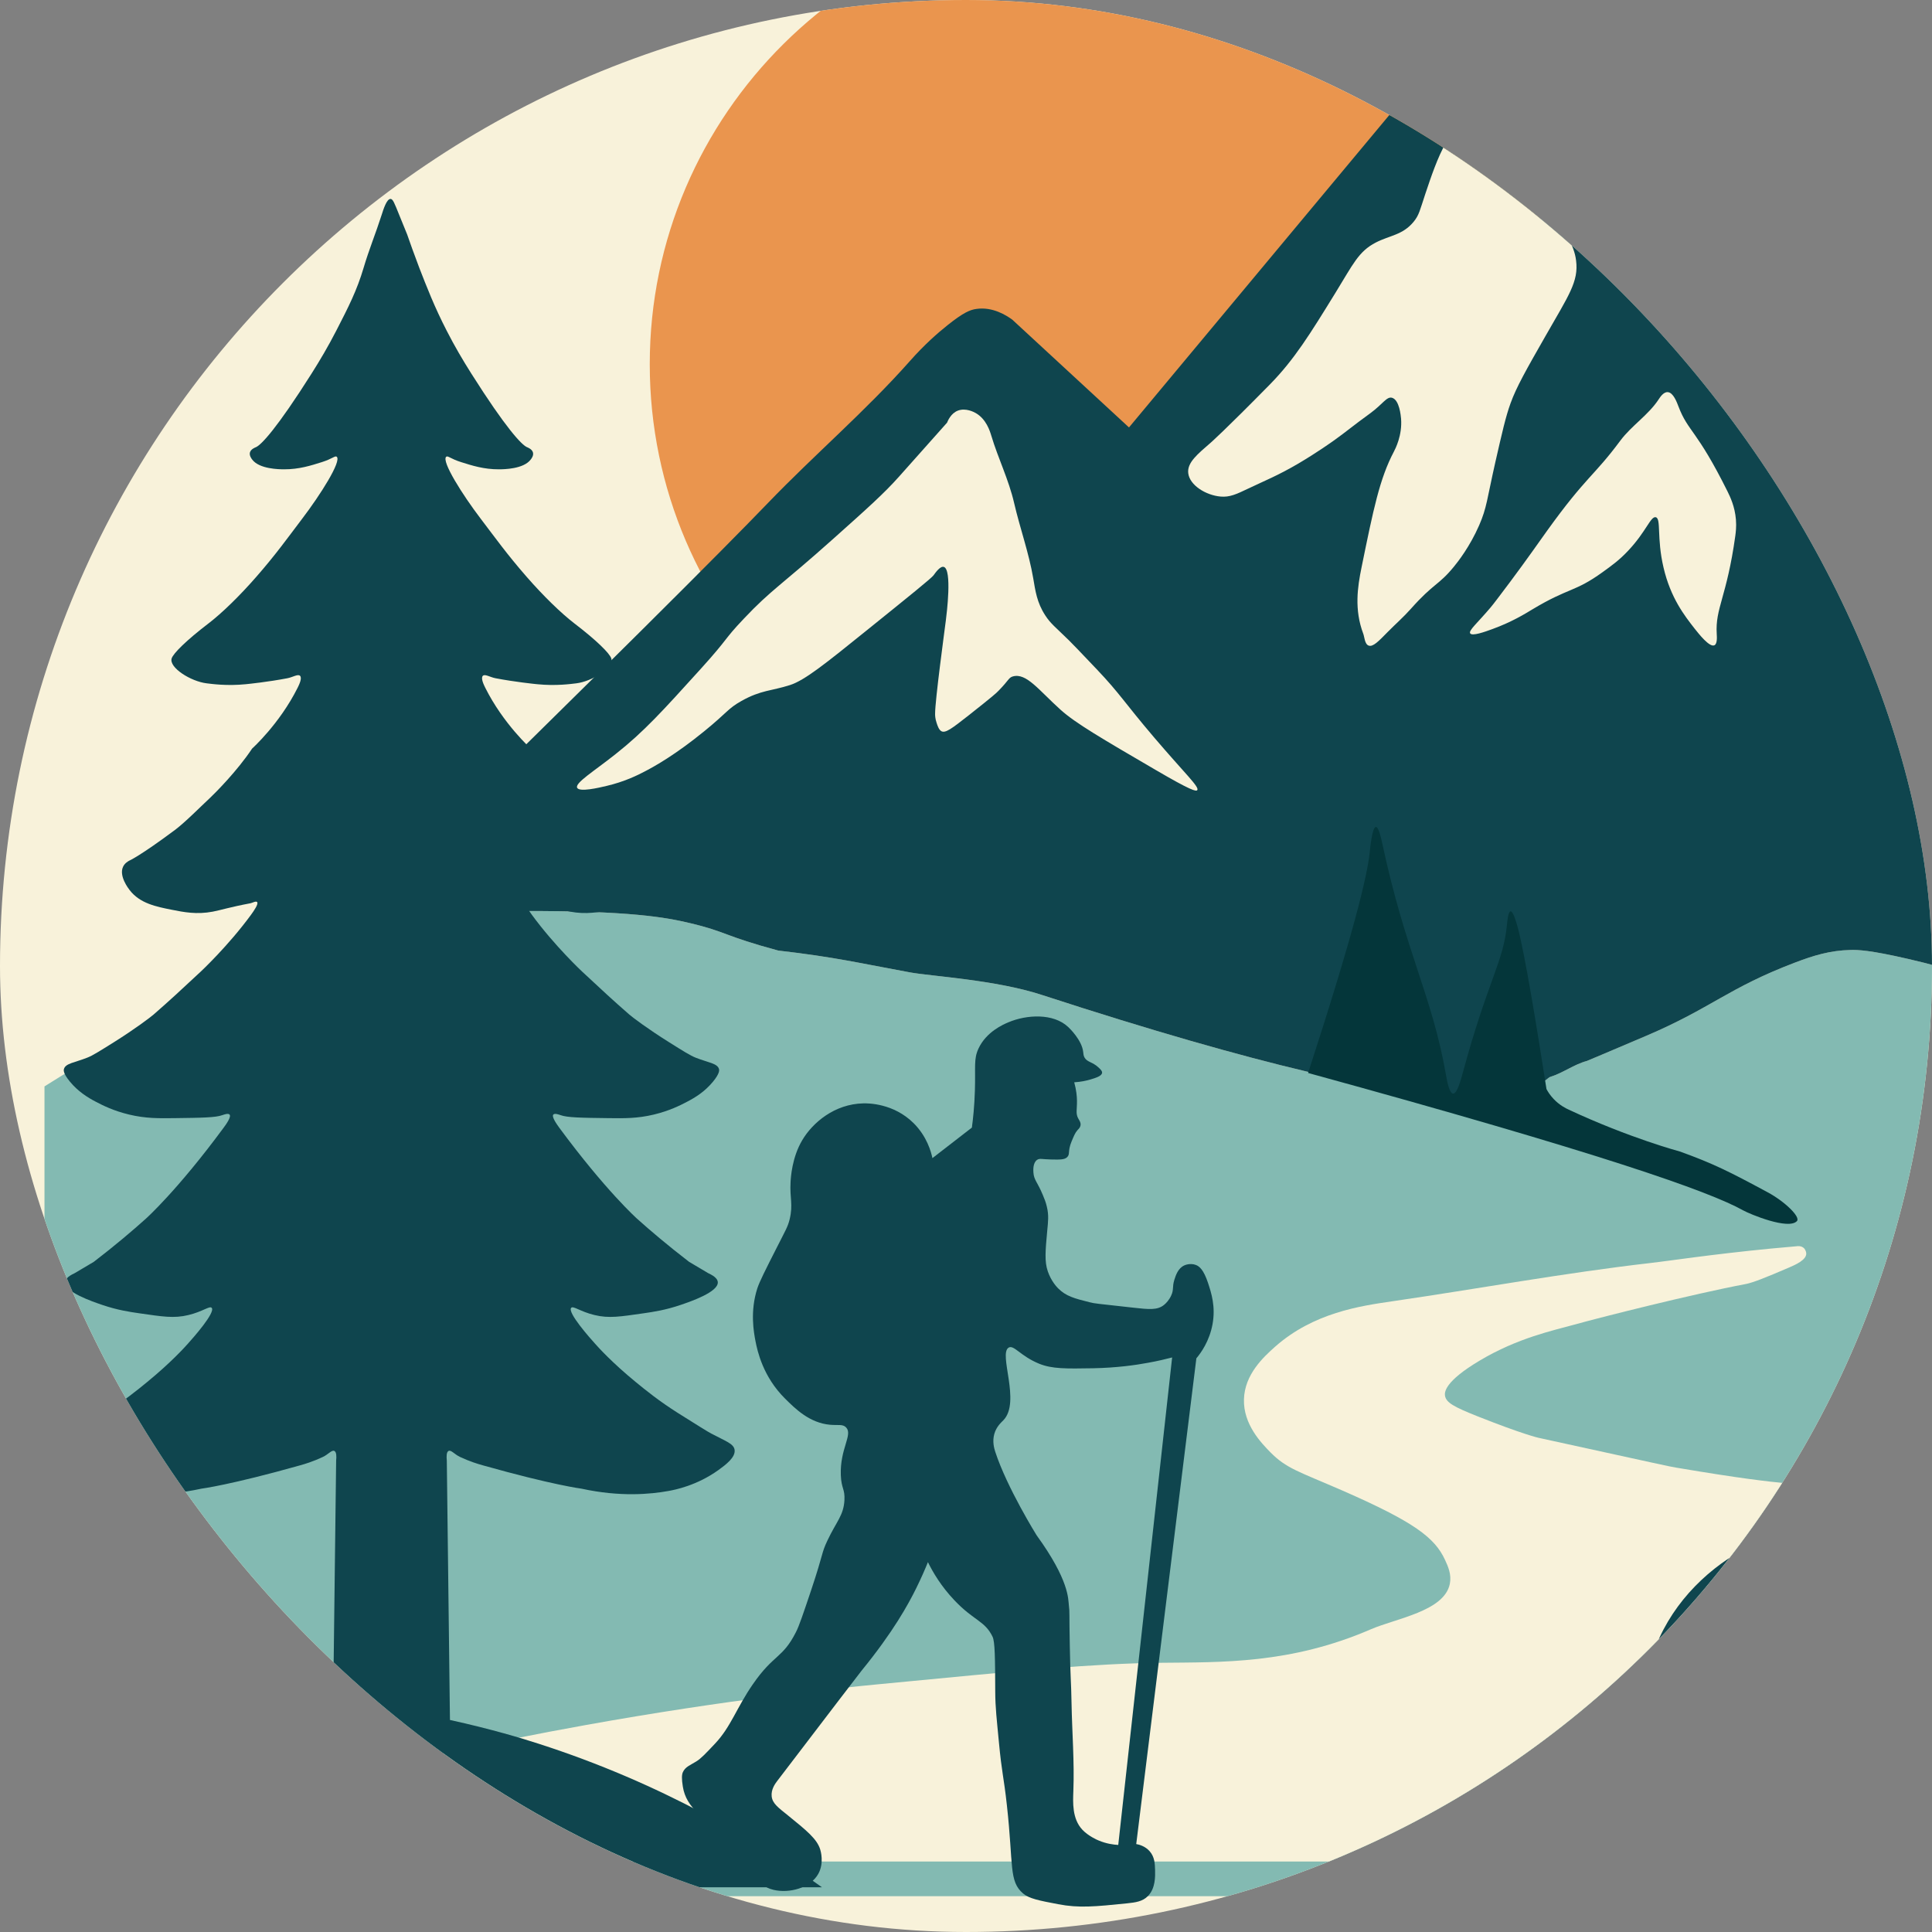 <svg width="304" height="304" viewBox="0 0 304 304" fill="none" xmlns="http://www.w3.org/2000/svg">
<rect x="0" y="0" width="304" height="304" fill="#808080" stroke="none"/>
<g clip-path="url(#clip0_28_60)">
<rect width="304" height="304" rx="152" fill="#F8F2DA"/>
<path d="M246.157 57.31C246.157 96.687 213.94 128.61 174.193 128.61C134.456 128.61 102.239 96.687 102.239 57.31C102.239 17.922 134.456 -14 174.193 -14C213.94 -14 246.157 17.922 246.157 57.31Z" fill="#EA954E"/>
<path d="M467.532 298.368H7V170.944L25.638 159.36C35.057 154.65 48.415 145.811 55.026 144.386C65.744 142.084 75.248 143.372 82.333 143.351C99.092 143.298 104.783 144.354 108.522 145.241C114.414 146.635 113.791 147.237 122.46 149.571C131.457 150.606 135.28 151.556 143.179 153.003C146.526 153.615 156.653 154.175 163.897 156.54C234.267 179.486 240.022 171.873 243.011 170.099C243.37 169.888 243.697 169.518 243.95 169.444C245.946 168.821 247.678 167.48 249.695 166.941C249.758 166.931 252.852 165.611 259.019 162.992C269.315 158.61 271.86 155.484 282.472 151.45C285.313 150.373 287.9 149.55 291.226 149.476C292.282 149.454 294.194 149.486 300.266 150.891C308.407 152.76 307.52 153.277 310.16 153.425C316.538 153.795 321.934 150.764 323.719 149.761C326.718 148.071 326.581 147.416 329.083 146.371C332.42 144.967 335.746 144.829 339.823 145.241C348.914 146.149 355.652 149.191 355.652 149.191C365.99 153.858 376.592 157.934 386.729 163.034C396.75 168.082 408.387 172.147 431.65 180.268C441.619 183.753 453.688 187.744 467.532 191.852V298.368Z" fill="#83BAB2"/>
<path d="M55.026 144.386C96.632 103.657 113.696 86.561 120.856 79.126C128.152 71.545 136.199 64.681 143.179 56.803C145.428 54.258 147.53 52.41 149.114 51.154C151.627 49.147 152.662 48.746 153.633 48.609C156.199 48.239 158.353 49.623 159.283 50.298C165.407 55.951 171.528 61.604 177.646 67.257C196.956 44.089 216.263 20.921 235.566 -2.247C237.488 -4.317 239.442 -5.383 240.656 -5.922C241.892 -6.471 243.476 -7.178 245.461 -7.052C245.461 -7.052 247.847 -6.893 250.266 -5.077C253.708 -2.469 276.295 26.359 306.201 66.127C306.275 66.402 306.855 68.525 309.031 69.517C310.71 70.288 312.325 69.813 313.265 69.517C316 68.672 317.626 66.666 318.07 66.127C320.71 62.938 327.394 56.455 337.278 47.194C337.996 46.613 339.443 45.61 341.523 45.219C344.744 44.617 347.278 45.927 348.017 46.349C362.991 63.111 377.965 79.873 392.938 96.635C393.625 97.025 394.713 97.511 396.054 97.49C396.856 97.479 397.997 97.279 401.988 94.66C404.523 92.991 404.903 92.527 406.223 92.115C408.113 91.545 409.686 91.756 410.172 91.84C410.172 91.84 411.767 92.094 413.287 92.97C415.758 94.396 437.902 118.926 467.533 152.865C467.533 165.861 467.533 178.856 467.533 191.852C453.689 187.744 441.619 183.753 431.651 180.268C408.387 172.147 396.751 168.082 386.729 163.034C376.592 157.934 365.99 153.858 355.652 149.19C355.652 149.19 348.915 146.149 339.823 145.241C335.747 144.829 332.421 144.967 329.084 146.371C326.581 147.416 326.718 148.071 323.719 149.761C321.935 150.764 316.539 153.795 310.161 153.425C307.521 153.277 308.408 152.76 300.266 150.891C294.194 149.486 292.283 149.454 291.227 149.476C287.901 149.55 285.313 150.373 282.473 151.45C271.86 155.484 269.315 158.61 259.02 162.992C252.853 165.611 249.759 166.931 249.695 166.941C247.678 167.48 245.947 168.821 243.951 169.444C243.697 169.518 243.37 169.888 243.011 170.099C240.023 171.873 234.268 179.486 163.897 156.54C156.653 154.175 146.526 153.615 143.179 153.003C135.28 151.556 131.458 150.605 122.461 149.571C113.791 147.237 114.414 146.635 108.522 145.241C104.784 144.354 99.092 143.298 82.334 143.351C75.248 143.372 65.966 143.604 55.026 144.386Z" fill="#0F454E"/>
<path d="M90.813 123.953C90.454 123.192 93.379 121.418 96.842 118.673C101.299 115.156 104.266 111.872 110.211 105.304C114.836 100.193 113.738 100.837 117.001 97.395C121.415 92.717 122.841 92.178 131.119 84.776C136.452 80.013 139.124 77.627 141.479 74.977C146.484 69.369 148.987 66.56 149.018 66.508C149.155 66.18 149.631 65.04 150.708 64.617C151.954 64.132 153.284 64.85 153.538 64.998C155.196 65.948 155.766 67.838 155.988 68.577C157.054 72.125 158.733 75.504 159.567 79.126C160.486 83.097 161.891 86.962 162.577 90.985C162.915 92.96 163.147 94.797 164.467 96.825C165.312 98.134 166.051 98.651 168.226 100.785C168.67 101.207 169.969 102.58 172.566 105.304C176.241 109.169 176.833 110.436 181.606 116.043C186.495 121.777 188.776 123.847 188.385 124.333C188.195 124.555 187.424 124.417 181.796 121.123C173.411 116.233 169.219 113.784 166.906 111.703C163.432 108.578 161.51 105.843 159.377 106.434C158.701 106.624 158.754 107.025 157.118 108.694C156.748 109.074 156.304 109.496 152.366 112.601C149.757 114.65 148.754 115.41 148.121 115.051C147.73 114.829 147.519 114.195 147.371 113.731C147.149 113.087 147.128 112.527 147.139 112.274C147.139 110.193 148.585 99.538 148.828 97.627C148.955 96.635 149.842 89.581 148.501 89.201C147.941 89.042 147.202 90.098 146.896 90.52C146.558 90.985 143.189 93.699 136.442 99.137C129.894 104.417 126.621 107.057 124.298 107.796C121.426 108.725 119.736 108.567 116.663 110.299C114.498 111.513 114.488 112.073 110.824 115.051C106.304 118.736 103.052 120.552 101.594 121.313C100.306 121.999 98.236 123.013 95.427 123.668C94.192 123.963 91.151 124.671 90.813 123.953ZM222.43 34.902C220.708 36.993 218.67 37.035 216.495 38.155C213.76 39.559 212.905 41.576 210.138 46.064C206.125 52.579 203.686 56.539 199.832 60.478C192.619 67.817 190.508 69.654 190.508 69.654C188.48 71.428 186.769 72.769 186.97 74.459C187.202 76.37 189.758 77.933 192.06 78.134C193.485 78.261 194.531 77.775 196.432 76.867C198.924 75.674 201.088 74.829 204.351 72.907C207.276 71.175 209.42 69.644 210.001 69.232C211.954 67.828 212.841 67.036 215.65 64.998C217.593 63.572 218.206 62.347 219.04 62.59C220.202 62.928 220.413 65.43 220.455 65.842C220.677 68.514 219.536 70.658 219.325 71.069C217.086 75.325 216.125 80.035 214.235 89.296C213.612 92.358 213.063 95.906 214.52 99.75C214.7 100.225 214.732 101.365 215.365 101.587C216.041 101.819 216.907 100.922 218.332 99.465C219.547 98.229 220.856 97.089 222.007 95.79C225.629 91.714 226.358 92.126 228.787 89.148C229.42 88.377 231.268 86.033 232.747 82.653C233.961 79.866 233.961 78.609 235.281 72.769C236.379 67.965 236.918 65.568 237.689 63.445C238.607 60.9 240.149 58.187 243.201 52.843C246.833 46.476 248.428 44.3 247.995 40.985C247.836 39.686 247.414 38.746 246.59 36.887C244.405 31.988 242.514 31.808 241.638 28.408C240.835 25.251 241.68 22.336 241.923 21.481C242.652 18.957 243.475 18.862 244.331 15.831C245.028 13.371 245.038 11.481 245.038 9.897C245.028 8.102 245.028 5.62 244.183 5.377C243.517 5.198 242.641 6.496 241.923 7.5C241.923 7.5 240.466 9.538 234.436 15.979C229.959 20.752 229.272 19.474 227.519 22.473C226.221 24.691 225.165 27.848 224.267 30.53C223.422 33.065 223.306 33.836 222.43 34.902ZM234.816 98.989C237.9 97.87 240.001 96.561 241.12 95.885C246.886 92.421 247.752 93.213 252.145 90.045C253.623 88.979 254.816 88.123 256.189 86.656C259.03 83.646 259.727 81.207 260.529 81.386C261.416 81.587 260.656 84.628 261.754 89.296C262.863 94.069 265.059 96.877 266.643 98.905C267.309 99.739 268.988 101.893 269.758 101.534C270.223 101.323 270.16 100.267 270.128 99.75C269.875 95.674 271.712 93.963 273.053 84.301C273.116 83.794 273.243 82.917 273.148 81.756C272.979 79.686 272.24 78.176 271.828 77.331C266.971 67.564 265.64 67.975 264.109 63.963C263.866 63.329 263.296 61.745 262.409 61.703C261.744 61.661 261.205 62.516 260.994 62.833C259.378 65.304 256.728 66.962 254.964 69.327C250.761 74.987 249.61 74.934 243.475 83.456C242.187 85.251 240.339 87.912 237.678 91.481C235.904 93.836 235.027 95.019 234.531 95.6C232.44 98.071 231.057 99.201 231.332 99.655C231.627 100.14 233.612 99.433 234.816 98.989ZM302.715 116.983C306.528 113.235 308.872 109.771 309.22 109.264C312.642 104.132 313.096 102.633 315.81 99.845C317.045 98.567 318.344 97.448 320.234 96.73C321.068 96.423 323.201 95.61 325.419 96.17C327.996 96.814 328.165 98.673 331.913 102.39C333.254 103.71 335.757 106.149 339.453 107.944C341.311 108.852 341.375 108.567 345.662 110.109C349.97 111.651 352.125 112.432 353.761 113.403C355.831 114.639 359.147 117.036 362.705 119.053C363.318 119.401 364.606 120.109 365.25 119.623C365.609 119.349 365.652 118.81 365.631 118.398C361.738 113.562 357.845 108.726 353.951 103.889C349.495 98.771 345.039 93.653 340.583 88.535C339.875 87.543 339.104 86.096 339.537 84.776C339.833 83.878 340.562 83.393 340.857 83.171C343.719 81.059 344.923 75.072 344.817 71.207C344.68 66.381 342.515 65.863 343.117 62.263C343.202 61.756 343.603 59.675 342.557 58.123C342.146 57.511 341.797 57.395 341.618 57.363C340.657 57.204 339.706 58.577 339.358 59.063C338.08 60.816 339.611 57.965 333.043 64.998C328.439 69.929 329.273 69.623 327.109 71.682C323.867 74.765 322.99 74.48 317.499 79.031C315.218 80.922 314.078 81.862 312.8 83.266C310.625 85.642 310.487 86.497 307.235 90.615C304.859 93.625 304.616 93.562 303.75 95.04C302.578 97.046 302.135 98.725 301.3 102.009C300.699 104.375 300.297 107.384 299.516 113.308C298.998 117.216 298.84 118.726 299.516 119.053C300.107 119.338 301.079 118.599 302.715 116.983ZM373.318 292.909C369.569 291.103 365.641 288.484 362.705 284.25C360.129 280.512 359.295 276.108 357.626 267.291C355.271 254.883 357.098 255.147 355.366 251.187C350.087 239.117 331.185 232.18 317.784 235.084C315.018 235.685 314.152 236.277 310.72 236.784C302.694 237.956 297.034 236.298 290.097 234.798C280.477 232.729 284.32 234.408 263.824 230.944C262.24 230.67 262.778 230.754 242.071 226.235C242.071 226.235 239.705 225.717 232.461 222.845C228.755 221.366 227.562 220.701 227.372 219.635C227.277 219.075 227.287 217.385 232.842 214.08C238.84 210.511 244.373 209.36 247.72 208.431C251.532 207.364 266.284 203.626 274.743 202.032C275.809 201.82 277.742 201.071 281.533 199.434C282.472 199.033 284.215 198.262 284.215 197.269C284.204 196.752 283.877 196.424 283.877 196.424C283.454 195.981 282.789 196.076 282.705 196.097C281.807 196.171 280.371 196.298 278.608 196.467C269.262 197.375 262.335 198.441 259.769 198.726C246.147 200.289 232.652 202.781 219.082 204.756C214.014 205.495 206.685 206.551 200.624 211.915C198.86 213.489 195.83 216.245 195.735 220.205C195.629 224.165 198.522 227.111 199.874 228.494C202.419 231.081 204.288 231.514 211.173 234.513C222.546 239.487 225.756 241.947 227.372 245.443C227.868 246.509 228.417 247.745 228.132 249.213C227.266 253.531 219.663 254.651 215.693 256.372C203.021 261.853 192.208 261.536 182.545 261.641C172.049 261.758 160.729 262.845 138.089 265.031C131.816 265.633 114.34 267.439 92.133 271.441C76.726 274.207 63.685 277.206 53.706 279.72C48.732 281.008 40.041 284.081 32.85 291.874C32.533 292.219 32.231 292.564 31.942 292.909H373.318Z" fill="#F8F2DA"/>
<path d="M84.688 274.355C82.27 273.574 77.454 272.096 70.802 270.638C70.795 269.836 70.784 269.033 70.77 268.231C70.615 255.425 70.46 242.62 70.305 229.814C70.242 229.181 70.242 228.473 70.58 228.304C70.981 228.104 71.52 228.843 72.375 229.244C73.948 229.983 75.237 230.364 75.955 230.564C86.958 233.669 91.488 234.239 91.488 234.239C97.624 235.58 102.407 235.105 105.153 234.609C106.188 234.429 109.651 233.753 113.041 231.314C114.16 230.501 115.776 229.318 115.586 228.114C115.427 227.153 114.213 226.784 111.911 225.569C111.362 225.284 109.82 224.313 106.726 222.37C103.717 220.469 101.583 218.737 100.042 217.47C96.293 214.397 94.16 212.021 93.642 211.44C92.872 210.585 89.25 206.52 89.873 205.791C90.2 205.421 91.288 206.382 93.547 206.921C95.828 207.481 97.634 207.164 101.267 206.646C102.819 206.425 104.72 206.139 107.106 205.326C108.68 204.788 113.051 203.299 112.946 201.747C112.925 201.398 112.671 200.891 111.436 200.332C110.436 199.733 109.433 199.138 108.426 198.547C105.047 195.949 102.291 193.605 100.232 191.757C100.232 191.757 95.311 187.354 88.004 177.449C87.613 176.91 86.768 175.727 87.064 175.379C87.275 175.125 87.972 175.389 88.194 175.463C89.25 175.854 91.404 175.886 95.712 175.939C98.247 175.97 100.253 176.002 102.872 175.379C105.332 174.787 107.001 173.943 108.046 173.394C109.44 172.676 110.918 171.746 112.196 170.194C113.263 168.895 113.178 168.388 113.136 168.219C112.893 167.311 111.436 167.206 109.461 166.424C108.627 166.097 107.497 165.389 105.248 163.974C101.921 161.894 99.514 160.067 99.028 159.645C96.472 157.417 94.751 155.822 91.583 152.865C91.583 152.865 87.264 148.832 83.674 143.921C83.231 143.309 82.481 142.221 82.734 141.936C82.924 141.735 83.537 142.084 83.769 142.126C87.032 142.739 88.468 143.214 89.704 143.446C92.238 143.932 94.318 143.52 96.103 143.161C98.627 142.665 101.172 142.158 102.798 140.056C102.988 139.814 104.508 137.828 103.833 136.382C103.579 135.843 103.104 135.569 102.893 135.442C102.893 135.442 101.256 134.766 95.659 130.595C94.054 129.391 91.657 126.962 90.063 125.463C89.345 124.787 85.892 121.345 83.516 117.786C83.516 117.786 79.197 113.91 76.356 108.219C76.113 107.733 75.617 106.698 75.976 106.339C76.303 106.012 77.127 106.561 77.961 106.719C81.066 107.311 84.086 107.617 84.508 107.659C87.528 107.965 89.936 107.606 90.675 107.522C93.167 107.226 96.631 105.04 96.187 103.604C95.934 102.802 93.843 100.742 90.39 98.103C88.246 96.455 85.448 93.72 82.861 90.753C79.788 87.237 77.93 84.628 75.67 81.661C72.755 77.838 69.429 72.558 70.21 71.872C70.464 71.65 70.897 72.199 72.565 72.717C74.265 73.255 76.145 73.857 78.5 73.847C79.292 73.847 82.354 73.805 83.484 72.337C83.621 72.178 83.991 71.693 83.864 71.207C83.727 70.668 83.051 70.415 82.924 70.362C82.09 70.014 79.588 67.363 74.16 58.778C72.819 56.656 71.541 54.491 70.305 52.072C68.362 48.303 67.138 45.124 65.965 42.115C65.142 39.961 64.508 38.155 64.065 36.888C63.79 36.222 63.347 35.135 62.797 33.773C62.058 31.946 61.826 31.312 61.456 31.302C60.854 31.28 60.337 32.907 60.041 33.846C59.154 36.624 58.046 39.316 57.222 42.115C56.145 45.747 54.846 48.271 52.892 52.072C51.646 54.491 50.369 56.656 49.028 58.778C43.6 67.363 41.108 70.014 40.273 70.362C40.147 70.415 39.46 70.668 39.323 71.207C39.207 71.693 39.577 72.178 39.703 72.337C40.833 73.805 43.895 73.847 44.698 73.847C47.042 73.857 48.932 73.255 50.633 72.717C52.291 72.199 52.734 71.65 52.987 71.872C53.769 72.558 50.432 77.838 47.517 81.661C45.268 84.628 43.41 87.237 40.337 90.753C37.75 93.72 34.951 96.455 32.797 98.103C29.344 100.742 27.264 102.802 27.01 103.604C26.567 105.04 30.02 107.226 32.523 107.522C33.251 107.606 35.659 107.965 38.69 107.659C39.112 107.617 42.132 107.311 45.237 106.719C46.06 106.561 46.884 106.012 47.211 106.339C47.57 106.698 47.074 107.733 46.831 108.219C43.99 113.91 39.672 117.786 39.672 117.786C37.306 121.345 33.843 124.787 33.135 125.463C31.53 126.962 29.133 129.391 27.528 130.595C21.931 134.766 20.305 135.442 20.305 135.442C20.083 135.569 19.619 135.843 19.365 136.382C18.679 137.828 20.21 139.814 20.4 140.056C22.016 142.158 24.571 142.665 27.084 143.161C28.88 143.52 30.96 143.932 33.483 143.446C34.719 143.214 36.155 142.739 39.418 142.126C39.661 142.084 40.273 141.735 40.453 141.936C40.717 142.221 39.957 143.309 39.513 143.921C35.923 148.832 31.604 152.865 31.604 152.865C28.436 155.822 26.715 157.417 24.159 159.645C23.674 160.067 21.266 161.894 17.95 163.974C15.69 165.389 14.571 166.097 13.726 166.424C11.752 167.206 10.294 167.311 10.062 168.219C10.009 168.388 9.925 168.895 11.002 170.194C12.28 171.746 13.758 172.676 15.141 173.394C16.197 173.943 17.855 174.787 20.326 175.379C22.945 176.002 24.951 175.97 27.475 175.939C31.783 175.886 33.938 175.854 34.994 175.463C35.215 175.389 35.912 175.125 36.123 175.379C36.43 175.727 35.585 176.91 35.184 177.449C27.887 187.354 22.956 191.757 22.956 191.757C20.896 193.605 18.151 195.949 14.761 198.547C13.761 199.138 12.758 199.733 11.752 200.332C10.527 200.891 10.273 201.398 10.242 201.747C10.136 203.299 14.508 204.788 16.081 205.326C18.468 206.139 20.379 206.425 21.921 206.646C25.553 207.164 27.359 207.481 29.65 206.921C31.9 206.382 32.998 205.421 33.315 205.791C33.938 206.52 30.326 210.585 29.555 211.44C29.038 212.021 26.894 214.397 23.145 217.47C21.604 218.737 19.471 220.469 16.461 222.37C13.378 224.313 11.836 225.284 11.276 225.569C8.974 226.784 7.76 227.153 7.612 228.114C7.422 229.318 9.027 230.501 10.146 231.314C13.536 233.753 17 234.429 18.045 234.609C20.791 235.105 25.574 235.58 31.699 234.239C31.699 234.239 36.229 233.669 47.243 230.564C47.961 230.364 49.249 229.983 50.812 229.244C51.667 228.843 52.206 228.104 52.607 228.304C52.956 228.473 52.956 229.181 52.892 229.814C52.737 242.423 52.583 255.035 52.428 267.65C48.373 267.207 44.054 266.879 39.481 266.731C28.035 266.341 18.288 267.164 10.949 268.136C11.231 277.745 11.512 287.355 11.794 296.964C50.978 296.964 90.158 296.964 129.334 296.964C119.028 289.519 104.097 280.596 84.688 274.355Z" fill="#0F454E"/>
<path d="M411.629 132.39C411.787 132.401 411.925 132.538 411.946 132.717C418.472 162.855 422.77 181.736 423.931 184.608C424.047 184.893 424.924 187.016 424.111 187.808C423.509 188.399 422.389 187.797 421.946 188.367C421.597 188.832 422.02 189.582 422.981 191.662C424.375 194.693 424.702 195.759 425.314 195.738C425.568 195.738 425.906 195.559 426.307 194.756C426.74 193.457 427.627 190.722 428.641 187.237C434.047 168.494 435.124 154.291 437.437 154.344C437.617 154.354 437.933 154.439 438.335 155.125C444.987 180.205 448.303 191.493 449.359 193.362C449.475 193.563 450.626 195.559 449.919 196.467C449.634 196.847 449.158 196.878 448.884 197.406C448.599 197.966 448.789 198.589 448.884 198.917C451.376 206.963 451.925 208.082 451.925 208.082C452.062 208.357 452.4 209.043 452.136 209.371C451.841 209.73 450.975 209.423 450.816 209.423C418.757 209.445 395.304 209.434 394.353 209.423C394.121 209.413 393.677 209.381 393.223 209.138C393.054 209.043 392.621 208.811 392.379 208.336C392.178 207.956 392.157 207.533 392.284 206.879C392.452 205.949 392.537 205.485 393.086 204.619C393.804 203.447 396.053 197.956 400.098 187.29C399.443 187.364 398.408 187.385 397.373 186.868C396.951 186.657 396.381 186.361 396.191 185.78C396.011 185.231 396.254 184.692 396.328 184.513C397.247 182.443 397.352 180.067 398.313 178.008C399.179 176.129 402.072 166.836 411.249 132.717C411.27 132.517 411.439 132.379 411.629 132.39ZM274.278 190.448C275.334 191.039 281.417 193.573 282.747 192.137C283.349 191.493 280.846 189.064 278.164 187.618C272.05 184.323 269.611 183.098 264.32 181.187C264.32 181.187 256.496 179.106 246.865 174.618C246.432 174.418 245.418 173.932 244.468 172.929C243.887 172.316 243.528 171.725 243.338 171.366C241.818 161.598 239.917 149.993 238.819 145.938C238.628 145.241 238.111 143.362 237.689 143.404C237.298 143.436 237.171 145.019 237.118 145.516C236.569 151.366 234.098 154.302 230.202 168.684C229.864 169.93 229.283 172.105 228.649 172.074C228.016 172.042 227.657 169.909 227.52 169.106C225.323 156.582 221.226 150.088 217.488 132.665C217.34 131.968 216.939 130.109 216.495 130.12C215.904 130.141 215.587 133.52 215.513 134.217C215.112 137.923 213 146.783 205.83 168.832C251.87 181.451 268.946 187.459 274.278 190.448Z" fill="#04363A"/>
<path d="M188.174 199.043C187.265 198.695 186.4 199.086 186.336 199.117C185.344 199.582 185.006 200.691 184.784 201.377C184.425 202.539 184.731 202.887 184.288 203.848C183.96 204.577 183.464 205.084 183.158 205.326C182.112 206.182 180.771 206.034 178.29 205.759C172.397 205.094 172.345 205.136 171.436 204.904C169.06 204.313 167.719 203.954 166.494 202.718C166.304 202.528 165.396 201.588 164.868 200.036C164.34 198.494 164.488 196.847 164.794 193.531C164.91 192.264 165.058 191.25 164.72 189.867C164.562 189.159 164.33 188.61 164.087 188.029C163.253 186.002 162.682 185.675 162.608 184.492C162.587 184.154 162.503 183.003 163.168 182.517C163.591 182.211 163.971 182.422 165.365 182.443C166.769 182.475 167.477 182.486 167.899 182.095C168.427 181.609 167.962 181.187 168.606 179.624C168.987 178.716 169.166 178.262 169.525 177.85C169.736 177.618 169.969 177.417 170.021 177.079C170.095 176.636 169.831 176.298 169.673 176.012C169.219 175.21 169.483 174.608 169.462 173.193C169.451 172.507 169.367 171.514 169.029 170.3C170.085 170.236 170.919 170.046 171.51 169.877C172.387 169.613 173.348 169.339 173.411 168.811C173.443 168.526 173.189 168.283 172.851 167.966C171.89 167.068 171.088 167.153 170.655 166.414C170.475 166.086 170.475 165.801 170.444 165.558C170.254 163.658 168.237 161.746 168.089 161.609C165.755 159.391 161.521 159.645 158.67 160.859C157.888 161.187 155.195 162.338 153.96 164.999C153.189 166.678 153.516 167.818 153.4 171.588C153.326 174.08 153.105 176.108 152.925 177.427C150.855 179.033 148.786 180.634 146.716 182.232C146.505 181.218 145.85 178.811 143.749 176.72C140.591 173.594 136.589 173.594 135.839 173.615C131.309 173.71 127.856 176.657 126.23 179.413C124.614 182.137 124.435 185.263 124.393 186.044C124.255 188.536 124.815 189.497 124.255 191.842C123.96 193.045 123.632 193.531 122.27 196.224C120.422 199.856 119.504 201.683 119.166 202.718C117.993 206.351 118.606 209.624 118.88 211.05C119.176 212.56 120.042 216.625 123.548 220.089C125.142 221.673 127.392 223.901 130.612 224.186C131.901 224.302 132.629 224.049 133.147 224.619C134.213 225.77 132.154 227.945 132.302 232.106C132.386 234.281 132.967 234.25 132.872 236.055C132.735 238.473 131.637 239.35 130.19 242.412C129.208 244.493 129.641 244.207 127.645 250.184C126.378 253.944 125.755 255.823 125.237 256.826C123.126 260.987 121.742 260.258 118.458 265.021C115.882 268.748 115.005 271.716 112.524 274.345C111.035 275.929 110.285 276.721 109.556 277.164C108.627 277.745 107.824 277.999 107.444 278.865C107.275 279.234 107.244 279.91 107.444 281.124C107.993 284.588 110.802 285.95 114.224 289.319C119.218 294.229 118.627 296.637 121.71 297.365C124.171 297.946 127.529 297.101 128.775 294.82C129.694 293.131 129.134 291.251 129.06 291.008C128.543 289.372 127.011 288.104 123.97 285.644C122.481 284.44 121.563 283.807 121.425 282.677C121.299 281.578 121.974 280.66 122.27 280.269C130.876 268.991 135.185 263.352 135.554 262.898C140.56 256.763 142.904 252.465 144.171 249.899C145.005 248.21 145.618 246.773 146.009 245.802C146.779 247.375 148.078 249.603 150.201 251.832C153.252 255.042 154.963 255.021 156.178 257.534C156.558 258.315 156.579 260.934 156.6 266.151C156.611 268.759 156.843 270.554 157.17 274.06C157.645 279.118 157.93 279.445 158.437 284.092C159.483 293.553 158.722 296.003 160.982 297.935C161.933 298.749 163.453 299.044 166.494 299.625C169.779 300.259 172.313 300.005 177.371 299.488C178.68 299.35 179.779 299.203 180.613 298.358C181.827 297.144 181.774 295.232 181.753 294.261C181.722 293.258 181.69 292.191 180.898 291.293C180.18 290.47 179.208 290.237 178.786 290.163C181.94 264.686 185.094 239.209 188.248 213.732C188.966 212.877 190.296 211.05 190.792 208.368C191.299 205.569 190.602 203.457 190.085 201.873C189.377 199.751 188.702 199.244 188.174 199.043ZM175.956 290.301C175.227 290.259 174.097 290.121 172.851 289.593C172.651 289.519 171.225 288.886 170.307 287.904C168.68 286.172 168.828 283.574 168.892 281.832C169.071 277.217 168.691 272.603 168.606 267.988C168.543 264.303 168.427 264.303 168.332 258.938C168.226 253.711 168.332 253.711 168.184 252.581C168.068 251.641 168.279 248.695 163.105 241.567C163.105 241.567 158.448 234.091 156.6 228.431C156.431 227.903 156.114 226.805 156.463 225.601C156.801 224.45 157.561 223.806 157.878 223.479C160.676 220.596 157.043 212.982 158.722 212.042C159.546 211.578 160.549 213.373 163.527 214.587C165.544 215.4 167.698 215.369 171.996 215.295C175.745 215.221 178.691 214.799 180.613 214.439C182.165 214.165 183.453 213.848 184.435 213.595C181.605 239.163 178.779 264.732 175.956 290.301ZM370.794 242.064C370.858 242.029 370.981 241.983 371.164 241.927C371.312 241.884 371.449 241.853 371.576 241.831C371.787 241.754 371.998 241.684 372.209 241.62C372.301 241.557 372.385 241.511 372.463 241.483L364.384 223.479C365.06 223.746 365.785 223.887 366.56 223.901C367.067 223.912 369.337 223.89 372.209 223.341C373.962 223.003 375.409 222.56 376.454 222.211C376.264 221.916 376.071 221.627 375.873 221.346C375.916 221.346 375.954 221.346 375.99 221.346C376.306 221.353 376.623 221.296 376.94 221.177C378.249 220.691 378.883 219.308 378.365 218.093L377.806 216.805C376.718 214.271 373.835 212.771 370.942 213.257C370.914 213.264 370.882 213.271 370.847 213.278L369.464 213.552C368.006 212.127 366.634 210.976 365.43 210.057C363.212 208.368 362.093 207.861 358.365 204.967C353.339 201.081 350.815 199.128 349.326 196.784C346.855 192.887 347.932 191.187 345.092 185.759C343.603 182.919 341.966 180.828 340.847 179.539C342.79 180.331 344.458 180.733 345.651 180.954C348.851 181.556 349.432 181.134 349.611 180.954C350.456 180.152 349.643 178.927 350.741 177.66C351.301 177.005 351.839 176.952 352.251 176.15C352.557 175.537 352.568 174.904 352.526 174.46C352.241 174.017 351.85 173.309 351.681 172.39C351.501 171.44 351.66 170.807 351.776 169.37C351.829 168.716 351.882 167.744 351.871 166.551C352.23 166.646 353.698 167.037 355.261 166.266C355.482 166.16 357.51 165.125 357.521 163.721C357.521 163.108 357.14 162.232 351.491 159.391C348.154 157.712 346.486 156.878 345.092 156.656C341.945 156.171 339.495 156.994 337.182 157.786C333.983 158.885 330.952 159.93 330.392 162.306C330.139 163.394 330.34 165.041 331.522 165.981C332.779 166.973 334.384 166.604 334.637 166.551C334.356 168.712 334.074 170.877 333.793 173.045C331.966 173.045 329.136 173.214 325.873 174.175C319.146 176.16 315.134 180.184 307.509 188.019C302.758 192.908 299.949 195.812 297.34 200.733C296.485 202.349 294.51 206.319 293.666 211.757C292.705 217.956 294.099 220.406 294.51 221.082C295.123 222.053 295.778 222.666 298.185 224.471C302.293 227.555 304.363 229.075 306.665 230.406C307.509 230.892 308.323 231.342 309.104 231.757L311.385 239.096C311.955 240.976 312.525 242.856 313.096 244.735C311.709 245.967 310.322 247.199 308.935 248.431C307.576 247.249 306.214 246.066 304.848 244.883C301.86 242.972 295.197 239.329 286.728 239.983C273.465 240.997 258.565 252.349 258.66 269.139C258.755 285.813 273.444 297.671 287.319 297.978C296.316 298.178 305.925 293.532 311.258 285.623C313.486 282.307 314.542 279.065 315.07 276.774C315.76 276.858 316.513 276.893 317.33 276.879C317.584 276.872 317.83 276.862 318.069 276.848C318.126 276.995 318.185 277.147 318.249 277.302C319.115 279.371 320.688 280.712 321.924 281.536C331.111 283.426 337.13 282.972 340.572 282.391C342.346 282.085 344.036 281.642 344.247 280.691C344.448 279.699 342.399 278.843 338.312 275.887C336.095 274.292 334.986 273.49 334.637 273.067C334.321 272.68 334.074 272.254 333.898 271.79C335.166 270.776 336.052 269.942 335.905 269.678L363.888 234.756L367.732 243.521C367.753 243.514 367.781 243.503 367.816 243.489C368.387 243.201 368.77 243.007 368.967 242.909C368.967 242.909 369.685 242.55 370.794 242.064ZM288.365 291.082C276.728 291.758 266.242 281.452 265.883 269.414C265.503 256.879 276.253 246.721 287.171 246.436C295.155 246.224 300.92 251.356 302.568 252.93C298.245 256.246 293.923 259.561 289.6 262.877C288.875 262.652 288.115 262.539 287.319 262.539C283.222 262.539 279.896 265.633 279.896 269.445C279.896 273.437 283.908 276.087 287.319 276.351C291.068 276.636 293.687 274.007 294.088 273.585C298.586 274.162 303.085 274.743 307.583 275.327C304.532 284.334 296.844 290.586 288.365 291.082ZM308.576 270.311C303.887 269.79 299.199 269.273 294.51 268.759C294.521 268.21 294.447 267.386 294.035 266.52C293.901 266.253 293.764 266.017 293.623 265.813C297.404 263.004 301.184 260.195 304.965 257.386C305.799 258.505 306.77 260.089 307.509 262.117C308.745 265.517 308.724 268.527 308.576 270.311ZM320.181 266.161C320.15 266.225 319.938 266.657 319.664 267.27C318.932 268.917 318.34 270.473 317.89 271.937C317.404 271.909 316.918 271.885 316.432 271.863C316.739 269.73 316.971 266.151 315.883 261.916C314.753 257.47 312.663 254.313 311.322 252.581C312.434 251.828 313.543 251.075 314.648 250.322C320.054 260.543 320.91 264.651 320.181 266.161ZM315.45 234.82C318.154 235.981 320.308 236.773 322.008 237.586C320.213 238.459 318.583 239.315 317.119 240.152C316.563 238.371 316.007 236.594 315.45 234.82ZM324.743 254.134C324.391 255.344 324.028 256.488 323.655 257.566L319.241 246.932L326.992 243.415C327.203 245.791 326.253 248.991 324.743 254.134ZM335.873 259.994C336.887 257.006 338.186 253.416 339.717 249.044C342.652 240.691 343.096 238.959 342.874 236.985L357.098 234.492L335.873 259.994ZM340.815 230.997C338.502 226.974 334.901 224.07 332.937 222.497C325.693 216.678 318.513 215.474 318.808 212.613C318.882 211.926 319.611 211.303 321.068 210.068C324.268 207.364 326.781 206.562 328.988 205.263C330.804 204.196 333.223 202.306 335.482 198.769C336.834 200.247 338.83 202.338 341.417 204.703C346.2 209.075 347.299 209.138 352.156 213.172C353.983 214.693 355.482 216.066 356.792 217.291C356.792 217.305 356.788 217.315 356.781 217.322C356.767 217.35 356.757 217.379 356.75 217.407C356.736 217.456 356.725 217.502 356.718 217.544C356.704 217.572 356.693 217.604 356.686 217.639C356.679 217.674 356.672 217.713 356.665 217.755C356.665 217.79 356.662 217.826 356.655 217.861C356.648 217.903 356.644 217.942 356.644 217.977C356.644 218.019 356.644 218.061 356.644 218.104C356.644 218.132 356.644 218.164 356.644 218.199C356.651 218.241 356.655 218.287 356.655 218.336C356.662 218.364 356.665 218.392 356.665 218.42C356.672 218.477 356.683 218.53 356.697 218.579C356.697 218.586 356.697 218.593 356.697 218.6C356.704 218.621 356.711 218.646 356.718 218.674C356.732 218.716 356.746 218.758 356.76 218.801C356.774 218.843 356.792 218.885 356.813 218.927C356.82 218.956 356.827 218.98 356.834 219.001L360.351 228.854C355.197 228.832 348.471 229.265 340.815 230.997ZM381.428 239.994C378.197 239.994 375.081 240.522 372.177 241.494C372.121 241.529 372.047 241.56 371.956 241.589C371.794 241.645 371.656 241.684 371.544 241.705C371.058 241.874 370.583 242.057 370.118 242.254C369.728 242.465 369.4 242.666 368.988 242.814C368.629 242.951 368.027 243.257 367.774 243.363C358.471 248.273 352.135 258.041 352.135 269.287C352.135 285.464 365.25 298.58 381.428 298.58C397.605 298.58 410.721 285.464 410.721 269.287C410.721 253.109 397.605 239.994 381.428 239.994ZM381.206 291.357C368.841 291.357 358.777 281.515 358.777 269.424C358.777 261.092 363.55 253.838 370.562 250.121L376.792 264.746C375.504 265.918 374.691 267.576 374.691 269.424C374.691 272.93 377.616 275.792 381.206 275.792C384.796 275.792 387.721 272.93 387.721 269.424C387.721 265.908 384.796 263.057 381.206 263.057C381.115 263.057 381.023 263.057 380.932 263.057L374.701 248.431C376.76 247.819 378.946 247.481 381.206 247.481C393.572 247.481 403.635 257.323 403.635 269.424C403.635 281.515 393.572 291.357 381.206 291.357Z" fill="#0F454E"/>
</g>
<defs>
<clipPath id="clip0_28_60">
<rect width="304" height="304" rx="152" fill="white"/>
</clipPath>
</defs>
</svg>
